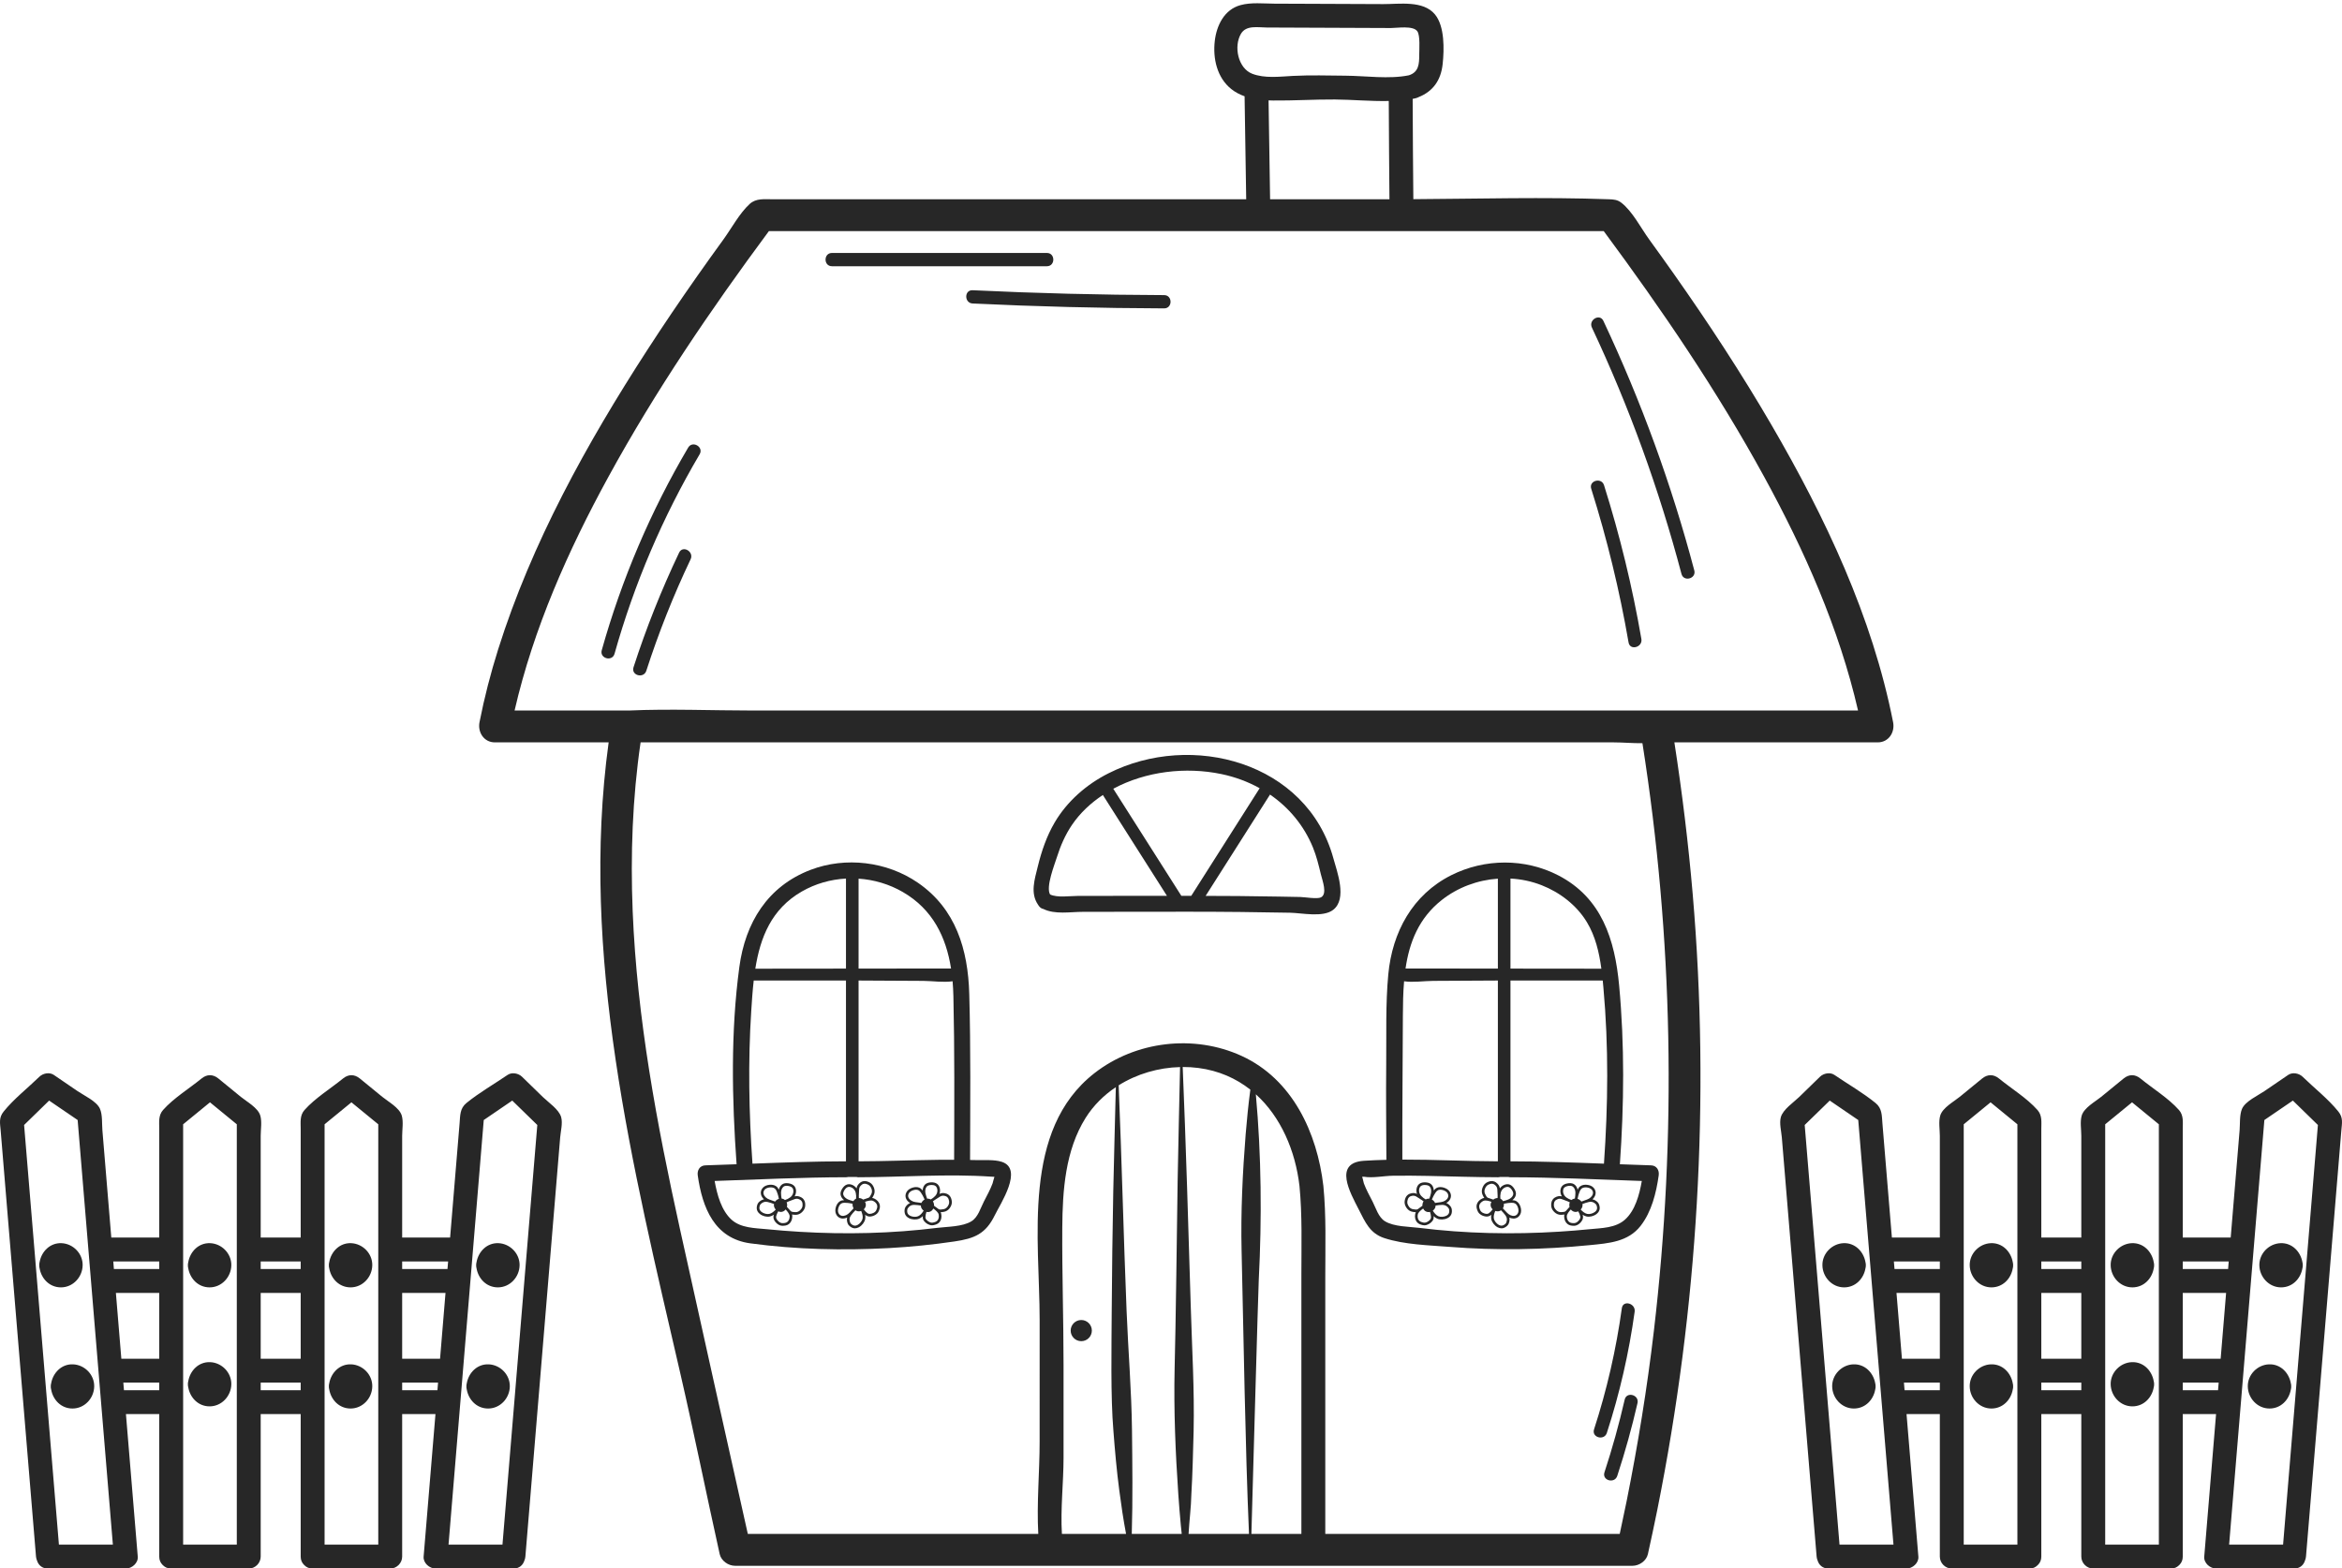 <?xml version="1.0" encoding="UTF-8" standalone="no"?><svg xmlns="http://www.w3.org/2000/svg" xmlns:xlink="http://www.w3.org/1999/xlink" fill="#272727" height="334.9" preserveAspectRatio="xMidYMid meet" version="1" viewBox="0.0 -0.7 500.0 334.9" width="500" zoomAndPan="magnify"><defs><clipPath id="a"><path d="M 380 228 L 500 228 L 500 334.219 L 380 334.219 Z M 380 228"/></clipPath><clipPath id="b"><path d="M 0 228 L 120 228 L 120 334.219 L 0 334.219 Z M 0 228"/></clipPath></defs><g><g clip-path="url(#a)" id="change1_1"><path d="M 391.965 319.957 C 392.219 323.012 392.473 326.062 392.723 329.117 C 396.562 329.117 400.402 329.117 404.242 329.117 C 402.016 302.273 399.789 275.43 397.562 248.586 C 397.281 245.207 397.004 241.832 396.723 238.449 C 394.691 237.066 392.664 235.684 390.637 234.297 C 388.855 236.035 387.07 237.77 385.289 239.508 C 387.516 266.324 389.738 293.141 391.965 319.957 Z M 414.141 296.137 C 414.141 295.594 414.141 295.055 414.141 294.516 C 411.586 294.516 409.031 294.516 406.477 294.516 C 406.52 295.055 406.566 295.594 406.609 296.137 C 409.121 296.137 411.633 296.137 414.141 296.137 Z M 444.344 296.137 C 444.344 295.594 444.344 295.055 444.344 294.516 C 441.496 294.516 438.648 294.516 435.805 294.516 C 435.805 295.055 435.805 295.594 435.805 296.137 C 438.648 296.137 441.496 296.137 444.344 296.137 Z M 473.535 296.137 C 473.582 295.594 473.625 295.055 473.672 294.516 C 471.113 294.516 468.559 294.516 466.004 294.516 C 466.004 295.055 466.004 295.594 466.004 296.137 C 468.516 296.137 471.023 296.137 473.535 296.137 Z M 493.969 250.227 C 494.262 246.652 494.559 243.082 494.855 239.508 C 493.074 237.77 491.293 236.035 489.512 234.297 C 487.48 235.684 485.453 237.066 483.426 238.449 C 481.164 265.672 478.906 292.891 476.648 320.113 C 476.398 323.113 476.152 326.117 475.902 329.117 C 479.742 329.117 483.582 329.117 487.422 329.117 C 489.602 302.82 491.785 276.523 493.969 250.227 Z M 466.004 268.645 C 466.004 269.188 466.004 269.727 466.004 270.266 C 469.23 270.266 472.457 270.266 475.684 270.266 C 475.727 269.727 475.773 269.188 475.816 268.645 C 472.547 268.645 469.273 268.645 466.004 268.645 Z M 474.094 289.414 C 474.48 284.73 474.871 280.051 475.258 275.367 C 472.176 275.367 469.09 275.367 466.004 275.367 C 466.004 280.051 466.004 284.73 466.004 289.414 C 468.699 289.414 471.398 289.414 474.094 289.414 Z M 449.445 239.359 C 449.445 266.211 449.445 293.062 449.445 319.914 C 449.445 322.98 449.445 326.051 449.445 329.117 C 453.266 329.117 457.086 329.117 460.902 329.117 C 460.902 302.719 460.902 276.32 460.902 249.922 C 460.902 246.402 460.902 242.879 460.902 239.359 C 458.992 237.797 457.086 236.23 455.176 234.668 C 453.266 236.23 451.355 237.797 449.445 239.359 Z M 435.805 268.645 C 435.805 269.188 435.805 269.727 435.805 270.266 C 438.648 270.266 441.496 270.266 444.344 270.266 C 444.344 269.727 444.344 269.188 444.344 268.645 C 441.496 268.645 438.648 268.645 435.805 268.645 Z M 444.344 275.367 C 441.496 275.367 438.648 275.367 435.805 275.367 C 435.805 280.051 435.805 284.73 435.805 289.414 C 438.648 289.414 441.496 289.414 444.344 289.414 C 444.344 284.73 444.344 280.051 444.344 275.367 Z M 419.242 239.359 C 419.242 266.211 419.242 293.062 419.242 319.914 C 419.242 322.98 419.242 326.051 419.242 329.117 C 423.062 329.117 426.883 329.117 430.699 329.117 C 430.699 302.719 430.699 276.32 430.699 249.922 C 430.699 246.402 430.699 242.879 430.699 239.359 C 428.789 237.797 426.883 236.23 424.973 234.668 C 423.062 236.23 421.152 237.797 419.242 239.359 Z M 404.328 268.645 C 404.375 269.188 404.418 269.727 404.465 270.266 C 407.688 270.266 410.914 270.266 414.141 270.266 C 414.141 269.727 414.141 269.188 414.141 268.645 C 410.871 268.645 407.602 268.645 404.328 268.645 Z M 414.141 275.367 C 411.055 275.367 407.973 275.367 404.887 275.367 C 405.273 280.051 405.664 284.73 406.051 289.414 C 408.746 289.414 411.445 289.414 414.141 289.414 C 414.141 284.73 414.141 280.051 414.141 275.367 Z M 384.102 233.539 C 385.582 232.098 387.062 230.656 388.543 229.215 C 389.305 228.469 390.699 228.18 391.633 228.816 C 394.531 230.793 397.691 232.598 400.41 234.809 C 401.84 235.969 401.742 237.488 401.883 239.16 C 402.422 245.645 402.961 252.133 403.496 258.617 C 403.633 260.262 403.77 261.902 403.906 263.543 C 407.316 263.543 410.73 263.543 414.141 263.543 C 414.141 256.305 414.141 249.062 414.141 241.82 C 414.141 240.512 413.844 238.777 414.23 237.488 C 414.738 235.809 417.125 234.531 418.387 233.496 C 419.98 232.191 421.574 230.891 423.168 229.586 C 424.316 228.645 425.617 228.637 426.777 229.586 C 429.414 231.742 432.73 233.762 434.984 236.305 C 436.02 237.469 435.805 238.891 435.805 240.336 C 435.805 246.762 435.805 253.184 435.805 259.609 C 435.805 260.922 435.805 262.23 435.805 263.543 C 438.648 263.543 441.496 263.543 444.344 263.543 C 444.344 256.305 444.344 249.062 444.344 241.82 C 444.344 240.512 444.047 238.777 444.434 237.488 C 444.938 235.809 447.324 234.531 448.59 233.496 C 450.184 232.191 451.777 230.891 453.371 229.586 C 454.52 228.645 455.816 228.637 456.977 229.586 C 459.613 231.742 462.93 233.762 465.188 236.305 C 466.219 237.469 466.004 238.891 466.004 240.336 C 466.004 246.762 466.004 253.184 466.004 259.609 C 466.004 260.922 466.004 262.23 466.004 263.543 C 469.418 263.543 472.828 263.543 476.238 263.543 C 476.875 255.902 477.508 248.262 478.141 240.617 C 478.254 239.266 478.098 237.324 478.66 236.047 C 479.371 234.43 482.051 233.227 483.426 232.285 C 485.121 231.129 486.816 229.973 488.512 228.816 C 489.449 228.18 490.832 228.465 491.605 229.215 C 494.09 231.641 497.055 233.941 499.227 236.645 C 500.289 237.965 499.988 239.137 499.859 240.676 C 499.328 247.074 498.801 253.477 498.27 259.879 C 496.68 279.027 495.09 298.176 493.504 317.324 C 493.105 322.105 492.707 326.887 492.312 331.668 C 492.285 331.984 492.203 332.262 492.094 332.52 C 491.805 333.453 491.031 334.219 489.762 334.219 C 484.219 334.219 478.68 334.219 473.141 334.219 C 471.844 334.219 470.473 333.047 470.59 331.668 C 471.43 321.523 472.27 311.383 473.113 301.238 C 470.742 301.238 468.375 301.238 466.004 301.238 C 466.004 306.582 466.004 311.926 466.004 317.27 C 466.004 322.07 466.004 326.867 466.004 331.668 C 466.004 332.418 465.73 332.984 465.324 333.395 C 465.297 333.426 465.27 333.449 465.242 333.48 C 465.223 333.496 465.211 333.512 465.191 333.527 C 464.781 333.941 464.211 334.219 463.453 334.219 C 457.934 334.219 452.414 334.219 446.895 334.219 C 445.516 334.219 444.344 333.051 444.344 331.668 C 444.344 321.523 444.344 311.383 444.344 301.238 C 441.496 301.238 438.648 301.238 435.805 301.238 C 435.805 306.582 435.805 311.926 435.805 317.27 C 435.805 322.07 435.805 326.867 435.805 331.668 C 435.805 332.418 435.531 332.984 435.121 333.395 C 435.098 333.426 435.066 333.449 435.039 333.48 C 435.023 333.496 435.008 333.512 434.988 333.527 C 434.582 333.941 434.008 334.219 433.254 334.219 C 427.73 334.219 422.211 334.219 416.691 334.219 C 415.312 334.219 414.141 333.051 414.141 331.668 C 414.141 321.523 414.141 311.383 414.141 301.238 C 411.773 301.238 409.402 301.238 407.031 301.238 C 407.473 306.523 407.91 311.809 408.348 317.09 C 408.754 321.949 409.156 326.809 409.559 331.668 C 409.672 333.043 408.297 334.219 407.008 334.219 C 401.465 334.219 395.926 334.219 390.387 334.219 C 389.117 334.219 388.344 333.457 388.055 332.523 C 387.945 332.27 387.859 331.988 387.836 331.668 C 386.777 318.945 385.723 306.223 384.668 293.5 C 383.246 276.387 381.828 259.27 380.406 242.152 C 380.301 240.867 379.836 239.125 380.195 237.836 C 380.66 236.18 382.945 234.668 384.102 233.539"/></g><g id="change1_2"><path d="M 393.594 264.742 C 396.055 264.648 397.871 266.547 398.266 268.812 C 398.32 269.023 398.352 269.234 398.344 269.457 C 398.352 269.676 398.32 269.887 398.266 270.094 C 397.887 272.336 396.129 274.18 393.707 274.18 C 391.125 274.18 389.109 271.98 389.07 269.457 C 389.031 266.945 391.117 264.84 393.594 264.742"/></g><g id="change1_3"><path d="M 425.039 264.742 C 427.504 264.648 429.32 266.547 429.715 268.812 C 429.766 269.023 429.801 269.234 429.789 269.457 C 429.801 269.676 429.77 269.887 429.715 270.094 C 429.336 272.336 427.578 274.18 425.152 274.18 C 422.574 274.18 420.559 271.98 420.52 269.457 C 420.48 266.945 422.566 264.84 425.039 264.742"/></g><g id="change1_4"><path d="M 459.809 268.812 C 459.863 269.023 459.898 269.234 459.887 269.457 C 459.898 269.676 459.863 269.887 459.812 270.094 C 459.43 272.336 457.676 274.18 455.25 274.18 C 452.672 274.18 450.652 271.98 450.613 269.457 C 450.574 266.945 452.66 264.84 455.137 264.742 C 457.602 264.648 459.418 266.547 459.809 268.812"/></g><g id="change1_5"><path d="M 486.988 274.18 C 484.41 274.18 482.395 271.98 482.355 269.457 C 482.316 266.945 484.398 264.84 486.879 264.742 C 489.34 264.648 491.156 266.547 491.551 268.812 C 491.602 269.023 491.637 269.234 491.629 269.457 C 491.637 269.676 491.605 269.887 491.551 270.094 C 491.172 272.336 489.414 274.18 486.988 274.18"/></g><g id="change1_6"><path d="M 489.086 295.961 C 488.699 298.203 486.945 300.047 484.523 300.047 C 481.941 300.047 479.926 297.852 479.887 295.328 C 479.848 292.812 481.934 290.711 484.41 290.613 C 486.871 290.516 488.688 292.418 489.082 294.684 C 489.137 294.891 489.172 295.105 489.156 295.328 C 489.172 295.547 489.137 295.758 489.086 295.961"/></g><g id="change1_7"><path d="M 459.887 294.863 C 459.898 294.641 459.863 294.426 459.809 294.219 C 459.418 291.953 457.602 290.051 455.137 290.148 C 452.66 290.246 450.574 292.352 450.613 294.863 C 450.652 297.387 452.672 299.586 455.25 299.586 C 457.676 299.586 459.43 297.738 459.812 295.5 C 459.863 295.293 459.898 295.082 459.887 294.863"/></g><g id="change1_8"><path d="M 424.691 295.355 C 424.691 295.355 424.691 295.355 424.691 295.352 M 425.039 290.613 C 427.504 290.516 429.32 292.418 429.715 294.684 C 429.766 294.891 429.801 295.105 429.789 295.328 C 429.801 295.547 429.77 295.758 429.715 295.961 C 429.336 298.203 427.578 300.047 425.152 300.047 C 422.574 300.047 420.559 297.852 420.52 295.328 C 420.48 292.812 422.566 290.711 425.039 290.613"/></g><g id="change1_9"><path d="M 395.328 295.355 C 395.328 295.355 395.328 295.355 395.328 295.352 M 395.676 290.613 C 398.141 290.516 399.957 292.418 400.352 294.684 C 400.402 294.891 400.438 295.105 400.426 295.328 C 400.438 295.547 400.406 295.758 400.352 295.961 C 399.969 298.203 398.215 300.047 395.789 300.047 C 393.211 300.047 391.195 297.852 391.156 295.328 C 391.117 292.812 393.199 290.711 395.676 290.613"/></g><g clip-path="url(#b)" id="change1_37"><path d="M 108.035 319.957 C 107.781 323.012 107.527 326.062 107.273 329.117 C 103.438 329.117 99.594 329.117 95.758 329.117 C 97.984 302.273 100.211 275.43 102.438 248.586 C 102.719 245.207 102.996 241.832 103.277 238.449 C 105.309 237.066 107.336 235.684 109.363 234.297 C 111.145 236.035 112.93 237.77 114.711 239.508 C 112.484 266.324 110.262 293.141 108.035 319.957 Z M 85.859 296.137 C 85.859 295.594 85.859 295.055 85.859 294.516 C 88.414 294.516 90.969 294.516 93.523 294.516 C 93.48 295.055 93.434 295.594 93.391 296.137 C 90.879 296.137 88.367 296.137 85.859 296.137 Z M 55.656 296.137 C 55.656 295.594 55.656 295.055 55.656 294.516 C 58.504 294.516 61.352 294.516 64.195 294.516 C 64.195 295.055 64.195 295.594 64.195 296.137 C 61.352 296.137 58.504 296.137 55.656 296.137 Z M 26.465 296.137 C 26.418 295.594 26.375 295.055 26.328 294.516 C 28.887 294.516 31.441 294.516 33.996 294.516 C 33.996 295.055 33.996 295.594 33.996 296.137 C 31.484 296.137 28.973 296.137 26.465 296.137 Z M 6.035 250.227 C 5.738 246.652 5.441 243.082 5.145 239.508 C 6.926 237.77 8.707 236.035 10.488 234.297 C 12.52 235.684 14.547 237.066 16.578 238.449 C 18.836 265.672 21.094 292.891 23.352 320.113 C 23.602 323.113 23.848 326.117 24.098 329.117 C 20.258 329.117 16.418 329.117 12.578 329.117 C 10.398 302.82 8.215 276.523 6.035 250.227 Z M 33.996 268.645 C 33.996 269.188 33.996 269.727 33.996 270.266 C 30.77 270.266 27.543 270.266 24.316 270.266 C 24.273 269.727 24.227 269.188 24.184 268.645 C 27.453 268.645 30.723 268.645 33.996 268.645 Z M 25.906 289.414 C 25.52 284.73 25.129 280.051 24.742 275.367 C 27.824 275.367 30.91 275.367 33.996 275.367 C 33.996 280.051 33.996 284.73 33.996 289.414 C 31.297 289.414 28.602 289.414 25.906 289.414 Z M 50.555 239.359 C 50.555 266.211 50.555 293.062 50.555 319.914 C 50.555 322.98 50.555 326.051 50.555 329.117 C 46.734 329.117 42.918 329.117 39.098 329.117 C 39.098 302.719 39.098 276.32 39.098 249.922 C 39.098 246.402 39.098 242.879 39.098 239.359 C 41.008 237.797 42.918 236.23 44.828 234.668 C 46.734 236.23 48.645 237.797 50.555 239.359 Z M 64.195 268.645 C 64.195 269.188 64.195 269.727 64.195 270.266 C 61.352 270.266 58.504 270.266 55.656 270.266 C 55.656 269.727 55.656 269.188 55.656 268.645 C 58.504 268.645 61.352 268.645 64.195 268.645 Z M 55.656 275.367 C 58.504 275.367 61.352 275.367 64.195 275.367 C 64.195 280.051 64.195 284.73 64.195 289.414 C 61.352 289.414 58.504 289.414 55.656 289.414 C 55.656 284.73 55.656 280.051 55.656 275.367 Z M 80.758 239.359 C 80.758 266.211 80.758 293.062 80.758 319.914 C 80.758 322.98 80.758 326.051 80.758 329.117 C 76.938 329.117 73.117 329.117 69.297 329.117 C 69.297 302.719 69.297 276.32 69.297 249.922 C 69.297 246.402 69.297 242.879 69.297 239.359 C 71.207 237.797 73.117 236.23 75.027 234.668 C 76.938 236.23 78.848 237.797 80.758 239.359 Z M 95.672 268.645 C 95.625 269.188 95.582 269.727 95.535 270.266 C 92.309 270.266 89.086 270.266 85.859 270.266 C 85.859 269.727 85.859 269.188 85.859 268.645 C 89.129 268.645 92.402 268.645 95.672 268.645 Z M 85.859 275.367 C 88.945 275.367 92.027 275.367 95.113 275.367 C 94.723 280.051 94.336 284.73 93.949 289.414 C 91.25 289.414 88.555 289.414 85.859 289.414 C 85.859 284.73 85.859 280.051 85.859 275.367 Z M 115.898 233.539 C 114.418 232.098 112.938 230.656 111.457 229.215 C 110.695 228.469 109.301 228.18 108.367 228.816 C 105.469 230.793 102.309 232.598 99.59 234.809 C 98.16 235.969 98.254 237.488 98.117 239.16 C 97.578 245.645 97.039 252.133 96.504 258.617 C 96.367 260.262 96.23 261.902 96.094 263.543 C 92.684 263.543 89.27 263.543 85.859 263.543 C 85.859 256.305 85.859 249.062 85.859 241.82 C 85.859 240.512 86.156 238.777 85.77 237.488 C 85.262 235.809 82.875 234.531 81.613 233.496 C 80.02 232.191 78.426 230.891 76.832 229.586 C 75.68 228.645 74.383 228.637 73.223 229.586 C 70.586 231.742 67.27 233.762 65.016 236.305 C 63.98 237.469 64.195 238.891 64.195 240.336 C 64.195 246.762 64.195 253.184 64.195 259.609 C 64.195 260.922 64.195 262.23 64.195 263.543 C 61.352 263.543 58.504 263.543 55.656 263.543 C 55.656 256.305 55.656 249.062 55.656 241.82 C 55.656 240.512 55.953 238.777 55.566 237.488 C 55.062 235.809 52.672 234.531 51.41 233.496 C 49.816 232.191 48.223 230.891 46.629 229.586 C 45.48 228.645 44.18 228.637 43.023 229.586 C 40.387 231.742 37.07 233.762 34.812 236.305 C 33.781 237.469 33.996 238.891 33.996 240.336 C 33.996 246.762 33.996 253.184 33.996 259.609 C 33.996 260.922 33.996 262.23 33.996 263.543 C 30.582 263.543 27.172 263.543 23.762 263.543 C 23.125 255.902 22.492 248.262 21.859 240.617 C 21.746 239.266 21.902 237.324 21.34 236.047 C 20.629 234.43 17.949 233.227 16.574 232.285 C 14.879 231.129 13.184 229.973 11.488 228.816 C 10.551 228.18 9.168 228.465 8.395 229.215 C 5.91 231.641 2.945 233.941 0.773 236.645 C -0.289 237.965 0.012 239.137 0.141 240.676 C 0.672 247.074 1.199 253.477 1.73 259.879 C 3.32 279.027 4.91 298.176 6.5 317.324 C 6.895 322.105 7.293 326.887 7.688 331.668 C 7.715 331.984 7.797 332.262 7.906 332.52 C 8.195 333.453 8.969 334.219 10.238 334.219 C 15.781 334.219 21.32 334.219 26.859 334.219 C 28.156 334.219 29.527 333.047 29.41 331.668 C 28.57 321.523 27.73 311.383 26.887 301.238 C 29.258 301.238 31.625 301.238 33.996 301.238 C 33.996 306.582 33.996 311.926 33.996 317.27 C 33.996 322.07 33.996 326.867 33.996 331.668 C 33.996 332.418 34.27 332.984 34.676 333.395 C 34.703 333.426 34.73 333.449 34.758 333.48 C 34.777 333.496 34.793 333.512 34.809 333.527 C 35.219 333.941 35.789 334.219 36.547 334.219 C 42.066 334.219 47.586 334.219 53.105 334.219 C 54.484 334.219 55.656 333.051 55.656 331.668 C 55.656 321.523 55.656 311.383 55.656 301.238 C 58.504 301.238 61.352 301.238 64.195 301.238 C 64.195 306.582 64.195 311.926 64.195 317.27 C 64.195 322.07 64.195 326.867 64.195 331.668 C 64.195 332.418 64.469 332.984 64.879 333.395 C 64.906 333.426 64.934 333.449 64.961 333.48 C 64.977 333.496 64.992 333.512 65.012 333.527 C 65.418 333.941 65.992 334.219 66.746 334.219 C 72.27 334.219 77.789 334.219 83.309 334.219 C 84.688 334.219 85.859 333.051 85.859 331.668 C 85.859 321.523 85.859 311.383 85.859 301.238 C 88.227 301.238 90.598 301.238 92.969 301.238 C 92.527 306.523 92.09 311.809 91.652 317.09 C 91.25 321.949 90.844 326.809 90.441 331.668 C 90.328 333.043 91.703 334.219 92.992 334.219 C 98.535 334.219 104.074 334.219 109.613 334.219 C 110.883 334.219 111.656 333.457 111.945 332.523 C 112.055 332.27 112.141 331.988 112.164 331.668 C 113.223 318.945 114.277 306.223 115.332 293.5 C 116.754 276.387 118.172 259.27 119.594 242.152 C 119.699 240.867 120.164 239.125 119.805 237.836 C 119.34 236.18 117.055 234.668 115.898 233.539"/></g><g id="change1_10"><path d="M 106.406 264.742 C 103.945 264.648 102.129 266.547 101.734 268.812 C 101.68 269.023 101.648 269.234 101.656 269.457 C 101.648 269.676 101.68 269.887 101.734 270.094 C 102.113 272.336 103.871 274.18 106.293 274.18 C 108.875 274.18 110.891 271.98 110.93 269.457 C 110.969 266.945 108.883 264.84 106.406 264.742"/></g><g id="change1_11"><path d="M 74.961 264.742 C 72.496 264.648 70.68 266.547 70.285 268.812 C 70.23 269.023 70.199 269.234 70.211 269.457 C 70.199 269.676 70.23 269.887 70.285 270.094 C 70.668 272.336 72.422 274.18 74.844 274.18 C 77.426 274.18 79.441 271.98 79.48 269.457 C 79.52 266.945 77.434 264.84 74.961 264.742"/></g><g id="change1_12"><path d="M 40.191 268.812 C 40.137 269.023 40.102 269.234 40.113 269.457 C 40.102 269.676 40.137 269.887 40.188 270.094 C 40.57 272.336 42.324 274.18 44.75 274.18 C 47.328 274.18 49.348 271.98 49.387 269.457 C 49.422 266.945 47.34 264.84 44.863 264.742 C 42.398 264.648 40.582 266.547 40.191 268.812"/></g><g id="change1_13"><path d="M 13.012 274.18 C 15.59 274.18 17.605 271.98 17.645 269.457 C 17.684 266.945 15.598 264.84 13.125 264.742 C 10.66 264.648 8.844 266.547 8.449 268.812 C 8.395 269.023 8.363 269.234 8.375 269.457 C 8.363 269.676 8.395 269.887 8.449 270.094 C 8.832 272.336 10.586 274.18 13.012 274.18"/></g><g id="change1_14"><path d="M 10.918 295.961 C 11.297 298.203 13.055 300.047 15.477 300.047 C 18.059 300.047 20.074 297.852 20.113 295.328 C 20.152 292.812 18.066 290.711 15.59 290.613 C 13.129 290.516 11.312 292.418 10.918 294.684 C 10.863 294.891 10.832 295.105 10.84 295.328 C 10.832 295.547 10.863 295.758 10.918 295.961"/></g><g id="change1_15"><path d="M 40.113 294.863 C 40.102 294.641 40.137 294.426 40.191 294.219 C 40.582 291.953 42.398 290.051 44.863 290.148 C 47.34 290.246 49.422 292.352 49.387 294.863 C 49.348 297.387 47.328 299.586 44.75 299.586 C 42.324 299.586 40.57 297.738 40.188 295.5 C 40.137 295.293 40.102 295.082 40.113 294.863"/></g><g id="change1_16"><path d="M 75.309 295.355 C 75.309 295.355 75.309 295.355 75.309 295.352 M 74.961 290.613 C 72.496 290.516 70.68 292.418 70.285 294.684 C 70.23 294.891 70.199 295.105 70.211 295.328 C 70.199 295.547 70.23 295.758 70.285 295.961 C 70.668 298.203 72.422 300.047 74.844 300.047 C 77.426 300.047 79.441 297.852 79.48 295.328 C 79.52 292.812 77.434 290.711 74.961 290.613"/></g><g id="change1_17"><path d="M 104.672 295.355 C 104.672 295.355 104.672 295.355 104.672 295.352 M 104.324 290.613 C 101.859 290.516 100.043 292.418 99.648 294.684 C 99.598 294.891 99.562 295.105 99.574 295.328 C 99.562 295.547 99.594 295.758 99.648 295.961 C 100.031 298.203 101.785 300.047 104.211 300.047 C 106.789 300.047 108.805 297.852 108.844 295.328 C 108.883 292.812 106.801 290.711 104.324 290.613"/></g><g id="change1_18"><path d="M 347.688 136.484 C 347.996 138.277 350.73 137.516 350.422 135.73 C 348.5 124.613 345.84 113.66 342.449 102.902 C 341.902 101.168 339.164 101.91 339.715 103.656 C 343.105 114.414 345.766 125.367 347.688 136.484"/></g><g id="change1_19"><path d="M 353.09 283.477 C 351.652 295.688 349.68 307.828 347.262 319.883 C 346.789 322.199 346.301 324.516 345.801 326.824 C 324.988 326.824 304.176 326.824 283.363 326.824 C 283.223 326.824 283.078 326.824 282.938 326.824 C 282.938 314.852 282.938 302.879 282.938 290.906 C 282.938 284.562 282.938 278.219 282.938 271.871 C 282.938 265.43 283.156 258.945 282.531 252.527 C 281.211 241.188 275.953 229.746 265.07 224.758 C 254.914 220.105 242.465 221.57 233.656 228.441 C 218.066 240.602 221.957 263.875 221.957 281.152 C 221.957 289.82 221.957 298.484 221.953 307.152 C 221.953 313.629 221.301 320.312 221.668 326.824 C 207.906 326.824 194.141 326.824 180.375 326.824 C 173.469 326.824 166.559 326.824 159.652 326.824 C 154.816 305.094 149.93 283.371 145.145 261.629 C 140.23 239.309 135.996 216.727 135.07 193.844 C 134.586 181.812 135.023 169.73 136.762 157.812 C 141.828 157.812 146.895 157.812 151.961 157.812 C 153.195 157.812 154.43 157.812 155.664 157.812 C 173.125 157.812 190.582 157.812 208.039 157.812 C 229.262 157.812 250.484 157.812 271.711 157.812 C 289.973 157.812 308.234 157.812 326.5 157.812 C 332.496 157.812 338.496 157.812 344.496 157.812 C 346.453 157.812 348.594 158.012 350.648 157.988 C 357.184 199.453 357.996 241.785 353.09 283.477 Z M 251.559 318.34 C 251.707 320.57 251.898 322.801 252.102 325.031 C 252.16 325.617 252.219 326.219 252.289 326.824 C 248.734 326.824 245.18 326.824 241.625 326.824 C 241.848 319.484 241.75 311.957 241.672 304.68 C 241.57 296.188 240.859 287.719 240.52 279.234 C 239.887 263.656 239.477 246.715 238.828 231.035 C 242.719 228.598 247.32 227.258 251.934 227.141 C 251.727 235.223 251.594 243.301 251.418 251.383 C 251.281 260.727 251.016 282.5 250.773 291.562 C 250.574 300.348 250.953 309.562 251.559 318.34 Z M 265.07 266.32 C 265.512 284.988 265.84 308.008 266.652 326.824 C 262.352 326.824 258.051 326.824 253.75 326.824 C 253.91 323.984 254.297 321.105 254.348 318.316 C 254.59 314.449 254.723 308.84 254.828 304.922 C 255.027 295.988 254.473 287.066 254.215 278.141 C 253.777 263.312 253.141 242.391 252.5 227.125 C 253.629 227.121 254.754 227.188 255.867 227.336 C 260.199 227.902 263.891 229.559 266.938 231.961 C 266.516 235.133 266.203 238.305 265.941 241.48 C 265.289 249.613 264.879 258.168 265.07 266.32 Z M 277.836 271.312 C 277.836 277.844 277.836 284.375 277.836 290.906 C 277.836 302.879 277.836 314.852 277.836 326.824 C 274.277 326.824 270.723 326.824 267.164 326.824 C 267.434 317.406 268.609 275 268.738 272.559 C 269.41 259.43 269.305 246.082 268.113 232.953 C 273.438 237.762 276.555 244.988 277.43 252.527 C 278.035 258.762 277.836 265.055 277.836 271.312 Z M 227.059 310.543 C 227.059 303.949 227.059 297.355 227.059 290.762 C 227.059 281 226.73 271.23 226.789 261.473 C 226.844 253.504 227.426 244.918 231.773 237.988 C 233.438 235.336 235.664 233.141 238.223 231.43 C 238.012 238.871 237.859 246.316 237.672 253.762 C 237.535 260.117 237.371 272.938 237.344 279.293 C 237.312 286.793 237.082 297.477 237.707 304.852 C 238.035 309.109 238.406 313.359 238.969 317.594 C 239.367 320.68 239.828 323.758 240.406 326.824 C 235.844 326.824 231.273 326.824 226.711 326.824 C 226.383 321.449 227.059 315.879 227.059 310.543 Z M 164.152 48.648 C 184.102 48.648 204.055 48.648 224.008 48.648 C 256.57 48.648 289.133 48.648 321.699 48.648 C 328.594 48.648 335.492 48.648 342.387 48.648 C 354.816 65.434 366.605 82.762 376.637 101.102 C 385.254 116.855 392.641 133.469 396.68 151.012 C 382.285 151.012 367.895 151.012 353.504 151.012 C 346.238 151.012 338.969 151.012 331.703 151.012 C 314.242 151.012 296.785 151.012 279.328 151.012 C 258.105 151.012 236.883 151.012 215.656 151.012 C 197.395 151.012 179.133 151.012 160.867 151.012 C 152.023 151.012 143.078 150.617 134.238 151.012 C 134.113 151.016 133.988 151.012 133.863 151.012 C 125.863 151.012 117.859 151.012 109.859 151.012 C 113.895 133.469 121.281 116.855 129.898 101.102 C 139.93 82.762 151.719 65.434 164.152 48.648 Z M 270.828 20.734 C 271.148 20.746 271.469 20.758 271.785 20.762 C 276.18 20.809 280.582 20.512 284.984 20.543 C 288.684 20.57 292.645 20.945 296.492 20.863 C 296.52 27.859 296.574 34.852 296.637 41.848 C 288.145 41.848 279.648 41.848 271.156 41.848 C 271.047 34.809 270.938 27.773 270.828 20.734 Z M 264.938 6.508 C 266.051 4.625 268.547 5.168 270.449 5.176 C 272.656 5.184 274.867 5.195 277.074 5.203 C 281.496 5.223 285.914 5.238 290.336 5.258 C 292.543 5.266 294.754 5.273 296.961 5.285 C 298.262 5.289 301.707 4.707 302.594 5.984 C 303.227 6.887 302.996 9.898 302.996 10.977 C 302.996 12.938 302.914 14.699 300.777 15.379 C 296.547 16.242 291.535 15.492 287.227 15.461 C 283.492 15.426 279.75 15.316 276.02 15.508 C 273.227 15.652 270.008 16.086 267.328 15.043 C 264.316 13.871 263.34 9.215 264.938 6.508 Z M 357.469 157.812 C 371.941 157.812 386.414 157.812 400.887 157.812 C 403.227 157.812 404.586 155.648 404.164 153.508 C 399.738 130.992 389.699 109.801 378.227 90.082 C 371.781 79.004 364.742 68.277 357.367 57.801 C 355.621 55.324 353.859 52.863 352.082 50.414 C 350.312 47.98 348.512 44.41 346.137 42.578 C 345.297 41.93 344.477 41.883 343.523 41.848 C 329.637 41.344 315.648 41.75 301.738 41.828 C 301.672 34.691 301.617 27.555 301.594 20.414 C 301.766 20.395 301.945 20.355 302.133 20.297 C 302.418 20.238 302.664 20.148 302.879 20.027 C 305.973 18.793 307.641 16.391 308 12.953 C 308.328 9.852 308.445 4.93 306.363 2.391 C 303.855 -0.668 298.758 0.191 295.305 0.176 C 289.965 0.152 284.625 0.133 279.285 0.109 C 276.891 0.102 274.496 0.09 272.105 0.082 C 269.758 0.07 267.125 -0.238 264.832 0.395 C 261.375 1.344 259.734 4.723 259.348 8.035 C 258.91 11.766 259.816 15.875 262.867 18.312 C 263.73 19 264.695 19.5 265.711 19.859 C 265.828 27.191 265.941 34.52 266.055 41.848 C 250.086 41.848 234.113 41.848 218.141 41.848 C 200.398 41.848 182.652 41.848 164.91 41.848 C 163.219 41.848 161.418 41.598 160.059 42.844 C 157.879 44.836 156.191 48.023 154.457 50.414 C 152.57 53.008 150.707 55.613 148.863 58.238 C 145.199 63.453 141.621 68.727 138.16 74.078 C 125.258 94.012 113.523 115.191 106.359 137.93 C 104.746 143.047 103.406 148.242 102.371 153.508 C 101.953 155.648 103.312 157.812 105.652 157.812 C 113.75 157.812 121.848 157.812 129.941 157.812 C 123.734 203.188 135.047 248.387 145.207 292.395 C 148.18 305.277 150.781 318.23 153.648 331.129 C 153.973 332.578 155.492 333.629 156.93 333.629 C 178.652 333.629 200.379 333.629 222.102 333.629 C 256.43 333.629 290.762 333.629 325.09 333.629 C 332.906 333.629 340.723 333.629 348.535 333.629 C 349.969 333.629 351.496 332.578 351.816 331.129 C 352.516 327.988 353.18 324.844 353.82 321.691 C 362.48 278.488 365.129 234.145 361.383 190.234 C 360.453 179.387 359.133 168.574 357.469 157.812"/></g><g id="change1_20"><path d="M 282.012 190.906 C 281.219 191.312 278.512 190.84 277.602 190.824 C 276.133 190.797 274.664 190.77 273.191 190.742 C 270.254 190.695 267.312 190.652 264.375 190.621 C 262.047 190.598 259.723 190.594 257.395 190.59 C 259.68 186.996 261.961 183.402 264.246 179.809 C 266.543 176.191 268.84 172.574 271.141 168.957 C 275.152 171.715 278.375 175.535 280.312 180.27 C 281.066 182.121 281.527 184.043 281.996 185.98 C 282.328 187.344 283.438 190.172 282.012 190.906 Z M 235.059 190.59 C 233.398 190.594 231.738 190.598 230.078 190.598 C 228.453 190.598 225.73 191.02 224.188 190.289 C 223.219 188.723 225.164 183.844 225.625 182.371 C 226.395 179.918 227.418 177.555 228.867 175.422 C 230.602 172.867 232.887 170.746 235.453 169.047 C 237.734 172.637 240.012 176.223 242.289 179.809 C 244.57 183.398 246.852 186.988 249.133 190.574 C 247.578 190.578 246.027 190.578 244.473 190.578 C 241.336 190.582 238.195 190.586 235.059 190.59 Z M 260.797 164.586 C 263.688 165.191 266.426 166.211 268.93 167.598 C 264.062 175.258 259.195 182.914 254.328 190.574 C 253.621 190.574 252.914 190.574 252.207 190.574 C 247.367 182.953 242.523 175.332 237.68 167.715 C 237.691 167.707 237.703 167.699 237.719 167.691 C 244.645 163.984 253.137 162.984 260.797 164.586 Z M 236.637 164.426 C 231.961 166.785 227.832 170.379 225.164 174.914 C 223.469 177.797 222.367 181.023 221.574 184.262 C 220.883 187.098 219.906 189.984 221.625 192.492 C 221.66 192.555 221.703 192.613 221.75 192.672 C 221.785 192.719 221.812 192.762 221.848 192.809 C 222.113 193.148 222.422 193.32 222.73 193.375 C 225.23 194.609 228.469 194 231.184 193.996 C 235.059 193.992 238.934 193.988 242.812 193.98 C 250.184 193.973 257.555 193.949 264.926 194.027 C 268.414 194.066 271.906 194.121 275.398 194.184 C 277.945 194.23 282.465 195.262 284.637 193.559 C 287.645 191.199 285.477 185.504 284.656 182.531 C 279.004 162.016 254.414 155.438 236.637 164.426"/></g><g id="change1_21"><path d="M 230.844 281.148 C 229.594 281.148 228.582 282.16 228.582 283.41 C 228.582 284.656 229.594 285.668 230.844 285.668 C 232.09 285.668 233.102 284.656 233.102 283.41 C 233.102 282.16 232.09 281.148 230.844 281.148"/></g><g id="change1_22"><path d="M 210.059 255.844 C 209.328 257.262 208.816 259.188 207.406 260.062 C 205.488 261.254 202.227 261.207 200.09 261.473 C 190.359 262.684 180.516 262.902 170.73 262.316 C 168.375 262.18 166.023 261.988 163.676 261.758 C 161.176 261.512 158.148 261.523 156.168 259.719 C 154.02 257.758 153.102 254.449 152.57 251.461 C 161.922 251.145 171.246 250.68 180.609 250.668 C 180.77 250.668 180.914 250.645 181.051 250.609 L 182.859 250.609 C 182.996 250.645 183.141 250.668 183.301 250.668 C 192.727 250.645 202.199 249.906 211.617 250.539 C 211.848 250.543 212.078 250.559 212.305 250.574 C 212.164 250.945 211.965 251.824 211.914 251.965 C 211.418 253.305 210.711 254.57 210.059 255.844 Z M 160.383 215.203 C 160.52 213.031 160.668 210.828 160.914 208.66 C 167.48 208.645 174.047 208.645 180.609 208.66 L 180.609 247.266 C 173.945 247.273 167.301 247.516 160.648 247.766 C 159.891 236.93 159.684 226.051 160.383 215.203 Z M 171.16 189.664 C 174.066 187.988 177.316 187.07 180.609 186.891 L 180.609 206.117 C 174.266 206.125 167.918 206.129 161.57 206.137 C 161.465 206.137 161.359 206.137 161.254 206.137 C 162.305 199.5 164.672 193.406 171.16 189.664 Z M 203.043 206.105 C 202.852 206.098 202.66 206.098 202.469 206.098 C 196.082 206.102 189.691 206.109 183.301 206.113 L 183.301 186.91 C 186.598 187.129 189.848 188.086 192.746 189.766 C 199.152 193.473 201.996 199.418 203.043 206.105 Z M 183.301 208.664 C 183.594 208.668 183.891 208.668 184.184 208.668 C 188.492 208.684 192.801 208.707 197.109 208.738 C 199.078 208.754 201.406 209.109 203.371 208.82 C 203.461 209.871 203.516 210.934 203.543 212 C 203.812 223.645 203.734 235.289 203.699 246.934 C 202.602 246.93 201.5 246.93 200.402 246.945 C 194.699 247.016 189.004 247.254 183.301 247.266 Z M 213.879 247.375 C 212.254 246.848 210.094 247.059 208.434 247.004 C 207.988 246.988 207.547 246.988 207.102 246.98 C 207.137 235.168 207.258 223.344 206.93 211.535 C 206.668 202.066 204.074 193.344 195.941 187.766 C 189.352 183.242 180.531 182.176 173.062 185.027 C 163.875 188.531 159.117 196.309 157.844 205.781 C 155.973 219.668 156.262 233.938 157.254 247.891 C 155.039 247.973 152.82 248.055 150.602 248.125 C 149.391 248.16 148.809 249.176 148.965 250.277 C 149.949 257.215 152.547 263.742 160.199 264.781 C 169.949 266.098 179.973 266.332 189.785 265.793 C 194.473 265.531 199.141 265.059 203.781 264.375 C 208.066 263.746 210.445 262.746 212.383 258.773 C 213.574 256.32 218.559 248.891 213.879 247.375"/></g><g id="change1_23"><path d="M 170.789 257.742 C 170.531 257.988 170.18 258.137 169.848 258.117 L 169.773 258.117 C 169.438 258.105 168.973 258.086 168.805 257.883 C 168.695 257.754 168.352 257.375 168 256.996 C 168.066 256.758 168.078 256.5 168.02 256.254 C 168.004 256.168 167.965 256.098 167.938 256.023 C 168.023 255.984 168.113 255.945 168.195 255.906 C 168.254 255.879 168.312 255.852 168.371 255.82 C 168.895 255.613 169.422 255.406 169.688 255.324 C 170.102 255.191 170.438 255.242 170.879 255.508 C 171.094 255.641 171.277 255.93 171.32 256.199 C 171.422 256.879 171.281 257.281 170.789 257.742 Z M 168.082 260.211 C 167.793 260.438 167.441 260.461 167.047 260.465 C 167.047 260.465 167.043 260.465 167.039 260.465 C 166.512 260.465 165.992 259.977 165.766 259.516 C 165.688 259.352 165.668 259.172 165.703 259.004 C 165.781 258.668 165.941 258.297 166.152 257.941 C 166.328 258.02 166.512 258.074 166.691 258.074 C 166.875 258.074 167.055 258.035 167.227 257.953 C 167.305 257.918 167.375 257.875 167.441 257.824 C 167.551 257.746 167.645 257.648 167.73 257.543 C 168.145 258.004 168.586 258.555 168.586 259.012 C 168.586 259.402 168.453 259.922 168.082 260.211 Z M 164.23 258.496 C 163.734 258.602 163.027 258.418 162.578 258.066 C 162.375 257.906 162.133 257.645 162.121 257.277 C 162.113 257.004 162.211 256.598 162.367 256.434 C 162.805 255.98 163.289 255.82 163.848 255.941 C 164.34 256.051 164.832 256.227 165.254 256.387 C 165.238 256.473 165.223 256.559 165.223 256.645 C 165.23 256.98 165.379 257.309 165.617 257.566 C 165.203 258 164.73 258.387 164.23 258.496 Z M 163.02 254.23 C 162.934 253.887 163.023 253.562 163.289 253.277 C 163.516 253.039 163.887 252.883 164.344 252.84 C 164.762 252.801 165.133 252.875 165.375 253.047 C 165.555 253.172 165.699 253.375 165.805 253.645 C 165.988 254.105 166.102 254.441 166.141 254.641 C 166.176 254.789 166.203 254.922 166.234 255.047 C 166.254 255.125 166.273 255.199 166.289 255.277 C 165.965 255.379 165.672 255.586 165.477 255.859 C 165.324 255.805 165.172 255.75 165.02 255.695 C 164.77 255.602 164.523 255.512 164.293 255.434 C 163.66 255.227 163.148 254.742 163.02 254.23 Z M 167.043 252.934 C 167.145 252.785 167.32 252.598 167.59 252.527 C 167.688 252.504 167.793 252.492 167.914 252.492 C 167.992 252.492 168.078 252.496 168.172 252.508 C 168.496 252.547 168.93 252.652 169.16 252.926 C 169.309 253.105 169.363 253.328 169.379 253.484 C 169.422 253.859 169.309 254.262 169.066 254.598 C 168.84 254.91 168.496 255.125 168.141 255.305 C 167.949 255.379 167.762 255.453 167.586 255.527 C 167.414 255.379 167.207 255.27 166.969 255.227 C 166.934 255.219 166.898 255.219 166.863 255.219 C 166.801 254.82 166.742 254.418 166.746 254.031 C 166.746 253.727 166.801 253.293 167.043 252.934 Z M 171.172 255.023 C 170.637 254.703 170.16 254.617 169.645 254.746 C 169.887 254.336 169.992 253.863 169.941 253.422 C 169.906 253.086 169.785 252.789 169.598 252.562 C 169.316 252.227 168.859 252.02 168.238 251.945 C 167.938 251.91 167.68 251.918 167.449 251.98 C 167.102 252.066 166.797 252.289 166.574 252.613 C 166.426 252.836 166.332 253.074 166.273 253.309 C 166.129 252.996 165.941 252.75 165.703 252.586 C 165.246 252.262 164.684 252.238 164.285 252.277 C 163.695 252.332 163.195 252.551 162.879 252.891 C 162.48 253.312 162.336 253.84 162.473 254.371 C 162.566 254.742 162.793 255.09 163.105 255.379 C 162.688 255.465 162.301 255.684 161.957 256.043 C 161.68 256.336 161.543 256.895 161.555 257.297 C 161.57 257.758 161.801 258.18 162.23 258.512 C 162.812 258.973 163.684 259.195 164.348 259.051 C 164.652 258.984 164.938 258.852 165.203 258.672 C 165.184 258.742 165.168 258.809 165.152 258.879 C 165.086 259.172 165.121 259.484 165.258 259.762 C 165.562 260.395 166.273 261.031 167.039 261.031 C 167.043 261.031 167.051 261.031 167.055 261.031 C 167.516 261.023 168.004 260.992 168.43 260.656 C 168.883 260.305 169.152 259.691 169.152 259.016 C 169.152 258.883 169.129 258.75 169.09 258.621 C 169.316 258.664 169.555 258.676 169.754 258.684 L 169.824 258.688 C 169.848 258.688 169.867 258.688 169.887 258.688 C 170.344 258.688 170.82 258.492 171.18 258.156 C 171.805 257.57 172.008 256.977 171.879 256.113 C 171.812 255.68 171.531 255.238 171.172 255.023"/></g><g id="change1_24"><path d="M 187.082 257.691 C 186.879 258.184 186.219 258.469 185.703 258.488 C 185.527 258.5 185.348 258.445 185.207 258.344 C 184.93 258.145 184.656 257.848 184.414 257.516 C 184.699 257.25 184.863 256.906 184.852 256.531 C 184.848 256.449 184.84 256.363 184.82 256.281 C 184.789 256.148 184.738 256.023 184.676 255.906 C 185.266 255.707 185.945 255.523 186.363 255.703 C 186.723 255.859 187.145 256.188 187.262 256.645 C 187.355 257 187.234 257.332 187.082 257.691 Z M 184.156 259.496 C 184.055 259.988 183.605 260.566 183.105 260.84 C 182.879 260.961 182.539 261.082 182.199 260.941 C 181.945 260.844 181.609 260.59 181.523 260.383 C 181.277 259.801 181.324 259.293 181.664 258.828 C 181.957 258.422 182.312 258.039 182.629 257.719 C 182.699 257.766 182.77 257.812 182.852 257.848 C 183.012 257.914 183.188 257.945 183.363 257.945 C 183.527 257.945 183.695 257.914 183.855 257.859 C 184.09 258.406 184.254 258.992 184.156 259.496 Z M 179.762 258.906 C 179.41 258.848 179.152 258.637 178.996 258.277 C 178.867 257.977 178.871 257.574 179.012 257.141 C 179.145 256.738 179.355 256.43 179.613 256.273 C 179.801 256.164 180.039 256.105 180.336 256.117 C 180.828 256.137 181.18 256.164 181.379 256.207 C 181.531 256.238 181.66 256.262 181.789 256.281 C 181.867 256.297 181.945 256.309 182.023 256.324 C 181.984 256.664 182.059 257.012 182.23 257.301 C 182.121 257.422 182.008 257.543 181.895 257.66 C 181.711 257.852 181.531 258.039 181.371 258.219 C 180.93 258.715 180.281 258.988 179.762 258.906 Z M 180.02 254.039 C 180.047 253.871 180.117 253.695 180.23 253.5 C 180.398 253.215 180.668 252.855 181.012 252.754 C 181.094 252.73 181.176 252.719 181.258 252.719 C 181.391 252.719 181.516 252.746 181.609 252.777 C 181.969 252.887 182.297 253.152 182.504 253.508 C 182.699 253.84 182.762 254.238 182.781 254.637 C 182.777 254.844 182.773 255.043 182.77 255.234 C 182.566 255.336 182.383 255.48 182.246 255.684 C 182.227 255.711 182.215 255.746 182.195 255.773 C 181.809 255.676 181.414 255.566 181.062 255.41 C 180.785 255.289 180.406 255.066 180.172 254.699 C 180.078 254.551 179.977 254.312 180.02 254.039 Z M 183.418 253.227 C 183.461 252.793 183.645 252.508 184.062 252.207 C 184.27 252.062 184.605 252.008 184.871 252.078 C 185.535 252.254 185.852 252.543 186.078 253.176 C 186.195 253.516 186.188 253.902 186.047 254.191 L 186.016 254.258 C 185.867 254.562 185.668 254.98 185.414 255.055 C 185.254 255.102 184.77 255.27 184.281 255.438 C 184.086 255.285 183.855 255.172 183.605 255.125 C 183.523 255.109 183.445 255.113 183.363 255.113 C 183.363 255.016 183.359 254.918 183.359 254.824 C 183.355 254.762 183.355 254.695 183.352 254.633 C 183.367 254.07 183.391 253.504 183.418 253.227 Z M 186.59 255.184 C 186.469 255.133 186.34 255.105 186.207 255.086 C 186.336 254.895 186.441 254.684 186.527 254.5 L 186.559 254.438 C 186.762 254.012 186.781 253.469 186.609 252.984 C 186.32 252.176 185.859 251.754 185.016 251.531 C 184.59 251.418 184.074 251.504 183.734 251.746 C 183.223 252.113 182.957 252.504 182.871 253.035 C 182.594 252.652 182.203 252.363 181.773 252.234 C 181.449 252.137 181.133 252.129 180.852 252.211 C 180.43 252.336 180.059 252.672 179.742 253.211 C 179.59 253.469 179.496 253.711 179.461 253.945 C 179.402 254.305 179.484 254.668 179.695 255.004 C 179.84 255.23 180.02 255.41 180.211 255.555 C 179.867 255.566 179.566 255.641 179.32 255.789 C 178.844 256.082 178.598 256.59 178.473 256.965 C 178.289 257.531 178.293 258.074 178.477 258.504 C 178.707 259.035 179.133 259.379 179.672 259.465 C 179.766 259.48 179.859 259.488 179.953 259.488 C 180.25 259.488 180.555 259.41 180.852 259.281 C 180.762 259.699 180.809 260.145 181 260.602 C 181.156 260.977 181.617 261.32 181.988 261.469 C 182.16 261.539 182.34 261.57 182.52 261.57 C 182.801 261.57 183.086 261.492 183.375 261.34 C 184.027 260.984 184.578 260.27 184.711 259.605 C 184.77 259.301 184.762 258.988 184.707 258.672 C 184.762 258.719 184.816 258.762 184.875 258.801 C 185.117 258.98 185.418 259.062 185.727 259.059 C 186.434 259.027 187.305 258.625 187.605 257.914 C 187.785 257.488 187.949 257.027 187.812 256.504 C 187.668 255.949 187.211 255.457 186.59 255.184"/></g><g id="change1_25"><path d="M 202.301 256.926 C 202.094 257.219 201.766 257.434 201.449 257.484 L 201.379 257.496 C 201.043 257.551 200.586 257.629 200.379 257.465 C 200.25 257.359 199.836 257.059 199.414 256.758 C 199.43 256.508 199.391 256.258 199.285 256.023 C 199.25 255.945 199.199 255.887 199.156 255.816 C 199.234 255.762 199.312 255.703 199.387 255.648 C 199.438 255.609 199.488 255.57 199.543 255.531 C 200.012 255.223 200.484 254.914 200.727 254.777 C 201.109 254.566 201.445 254.547 201.934 254.723 C 202.172 254.805 202.41 255.051 202.504 255.309 C 202.742 255.953 202.688 256.375 202.301 256.926 Z M 200.145 259.891 C 199.906 260.168 199.566 260.262 199.18 260.344 C 198.668 260.461 198.051 260.082 197.734 259.676 C 197.625 259.531 197.566 259.359 197.57 259.184 C 197.578 258.844 197.66 258.453 197.789 258.066 C 197.891 258.09 197.988 258.102 198.086 258.102 C 198.363 258.102 198.629 258.02 198.852 257.852 C 198.918 257.801 198.98 257.742 199.035 257.684 C 199.125 257.582 199.199 257.469 199.258 257.348 C 199.762 257.715 200.305 258.164 200.395 258.613 C 200.473 258.996 200.449 259.531 200.145 259.891 Z M 196.023 258.984 C 195.562 259.191 194.828 259.152 194.32 258.898 C 194.09 258.785 193.797 258.574 193.715 258.219 C 193.648 257.949 193.664 257.535 193.785 257.34 C 194.113 256.816 194.547 256.562 195.109 256.562 C 195.117 256.562 195.129 256.562 195.137 256.562 C 195.641 256.57 196.156 256.641 196.602 256.715 C 196.602 256.801 196.605 256.887 196.621 256.969 C 196.699 257.301 196.906 257.59 197.195 257.797 C 196.879 258.305 196.492 258.777 196.023 258.984 Z M 193.98 255.055 C 193.824 254.73 193.848 254.398 194.051 254.066 C 194.227 253.785 194.559 253.559 194.992 253.426 C 195.398 253.301 195.773 253.297 196.047 253.418 C 196.246 253.508 196.43 253.676 196.59 253.918 C 196.859 254.332 197.035 254.637 197.117 254.824 C 197.18 254.965 197.238 255.086 197.293 255.203 C 197.324 255.273 197.359 255.348 197.391 255.418 C 197.094 255.582 196.852 255.844 196.715 256.152 C 196.551 256.129 196.391 256.105 196.227 256.082 C 195.965 256.043 195.707 256.004 195.469 255.977 C 194.809 255.898 194.211 255.527 193.98 255.055 Z M 197.66 252.969 C 197.727 252.809 197.859 252.586 198.109 252.465 C 198.262 252.391 198.445 252.348 198.676 252.328 C 198.746 252.32 198.824 252.316 198.906 252.316 C 199.191 252.316 199.512 252.363 199.73 252.539 C 199.914 252.68 200.008 252.891 200.059 253.039 C 200.176 253.395 200.145 253.816 199.977 254.191 C 199.816 254.543 199.523 254.824 199.211 255.07 C 199.039 255.184 198.871 255.297 198.711 255.402 C 198.512 255.297 198.289 255.23 198.047 255.23 C 198.012 255.23 197.977 255.238 197.941 255.242 C 197.801 254.867 197.664 254.484 197.586 254.105 C 197.527 253.809 197.492 253.371 197.66 252.969 Z M 202.121 254.188 C 201.527 253.977 201.055 253.984 200.574 254.219 C 200.727 253.773 200.734 253.285 200.598 252.863 C 200.492 252.543 200.316 252.277 200.086 252.094 C 199.742 251.82 199.254 251.711 198.629 251.762 C 198.328 251.785 198.078 251.852 197.863 251.957 C 197.535 252.113 197.285 252.391 197.137 252.754 C 197.031 253 196.988 253.254 196.977 253.492 C 196.777 253.219 196.539 253.016 196.273 252.898 C 195.875 252.723 195.359 252.719 194.828 252.883 C 194.262 253.059 193.812 253.371 193.57 253.77 C 193.266 254.266 193.23 254.809 193.469 255.301 C 193.637 255.648 193.938 255.945 194.305 256.168 C 193.91 256.332 193.566 256.621 193.305 257.039 C 193.09 257.383 193.07 257.961 193.164 258.348 C 193.27 258.801 193.582 259.168 194.066 259.406 C 194.734 259.738 195.633 259.777 196.254 259.504 C 196.535 259.379 196.789 259.191 197.016 258.965 C 197.008 259.035 197.004 259.105 197.004 259.176 C 197 259.477 197.098 259.777 197.285 260.02 C 197.66 260.504 198.332 260.93 198.992 260.93 C 199.098 260.93 199.199 260.922 199.301 260.898 C 199.754 260.801 200.223 260.672 200.574 260.258 C 200.945 259.82 201.086 259.164 200.949 258.5 C 200.926 258.371 200.871 258.25 200.809 258.129 C 201.039 258.129 201.273 258.09 201.473 258.055 L 201.543 258.043 C 202.012 257.965 202.465 257.672 202.762 257.254 C 203.258 256.551 203.336 255.93 203.035 255.109 C 202.883 254.695 202.516 254.324 202.121 254.188"/></g><g id="change1_26"><path d="M 346.918 259.719 C 344.91 261.512 341.938 261.508 339.41 261.758 C 337.242 261.973 335.07 262.148 332.898 262.285 C 322.934 262.91 312.902 262.707 302.992 261.473 C 300.863 261.207 297.617 261.25 295.68 260.062 C 294.281 259.207 293.75 257.254 293.027 255.844 C 292.371 254.57 291.668 253.305 291.172 251.965 C 291.055 251.648 290.969 250.934 290.801 250.578 C 290.926 250.566 291.047 250.559 291.172 250.555 C 293.07 250.883 295.414 250.371 297.371 250.344 C 299.84 250.305 302.312 250.332 304.781 250.379 C 309.781 250.477 314.781 250.656 319.785 250.668 C 319.945 250.668 320.09 250.645 320.227 250.609 L 322.035 250.609 C 322.172 250.645 322.316 250.668 322.473 250.668 C 331.84 250.68 341.164 251.145 350.516 251.461 C 349.992 254.453 349.078 257.785 346.918 259.719 Z M 307.789 191.484 C 311.227 188.766 315.461 187.211 319.785 186.91 L 319.785 206.113 C 313.395 206.109 307.004 206.102 300.617 206.098 C 300.438 206.098 300.254 206.098 300.07 206.105 C 300.887 200.523 302.883 195.363 307.789 191.484 Z M 338.781 196.184 C 340.609 199.203 341.41 202.656 341.879 206.137 C 341.758 206.137 341.637 206.137 341.512 206.137 C 335.168 206.129 328.82 206.125 322.473 206.117 L 322.473 186.887 C 324.738 187.008 326.984 187.473 329.121 188.309 C 333.016 189.832 336.605 192.582 338.781 196.184 Z M 299.391 246.898 C 299.363 236.652 299.469 226.41 299.504 216.164 C 299.516 213.711 299.555 211.242 299.762 208.824 C 301.715 209.105 304.02 208.754 305.977 208.738 C 310.285 208.707 314.594 208.684 318.902 208.668 C 319.195 208.668 319.488 208.668 319.785 208.664 L 319.785 247.266 C 312.996 247.25 306.188 246.883 299.391 246.898 Z M 322.473 247.266 L 322.473 208.66 C 329.039 208.645 335.605 208.645 342.172 208.66 C 342.227 209.191 342.273 209.719 342.32 210.242 C 343.449 222.723 343.309 235.273 342.434 247.766 C 335.785 247.516 329.141 247.273 322.473 247.266 Z M 345.832 247.891 C 346.727 235.176 346.855 222.395 345.672 209.691 C 344.762 199.93 341.961 191.004 332.695 186.215 C 325.582 182.539 316.992 182.586 309.852 186.164 C 301.562 190.32 297.234 198.34 296.391 207.344 C 295.789 213.715 296.012 220.254 295.945 226.648 C 295.875 233.414 295.961 240.18 295.984 246.945 C 294.379 246.988 292.773 247.047 291.172 247.152 C 284.648 247.59 288.223 253.922 290.09 257.559 C 291.473 260.25 292.445 262.652 295.559 263.664 C 299.867 265.062 305.008 265.18 309.496 265.535 C 319.453 266.328 329.477 266.145 339.41 265.16 C 343.441 264.762 347.574 264.48 350.25 261.055 C 352.609 258.035 353.594 253.996 354.121 250.277 C 354.277 249.176 353.695 248.16 352.48 248.125 C 350.266 248.055 348.047 247.973 345.832 247.891"/></g><g id="change1_27"><path d="M 340.508 258.066 C 340.059 258.418 339.352 258.602 338.855 258.496 C 338.355 258.387 337.883 258 337.469 257.566 C 337.707 257.309 337.855 256.98 337.863 256.645 C 337.863 256.559 337.848 256.473 337.832 256.387 C 338.254 256.227 338.746 256.051 339.238 255.941 C 339.801 255.82 340.285 255.98 340.719 256.434 C 340.875 256.598 340.973 257.004 340.965 257.277 C 340.953 257.645 340.711 257.906 340.508 258.066 Z M 337.316 259.516 C 337.094 259.977 336.574 260.465 336.047 260.465 C 336.043 260.465 336.039 260.465 336.035 260.465 C 335.645 260.461 335.293 260.438 335.004 260.211 C 334.633 259.922 334.5 259.402 334.5 259.012 C 334.5 258.555 334.941 258.004 335.355 257.543 C 335.438 257.648 335.535 257.746 335.645 257.824 C 335.711 257.875 335.781 257.918 335.859 257.953 C 336.027 258.035 336.211 258.074 336.395 258.074 C 336.574 258.074 336.758 258.02 336.934 257.941 C 337.145 258.297 337.305 258.668 337.383 259.004 C 337.418 259.172 337.398 259.352 337.316 259.516 Z M 333.309 258.117 L 333.238 258.117 C 332.914 258.125 332.555 257.988 332.297 257.742 C 331.801 257.281 331.664 256.879 331.766 256.199 C 331.809 255.93 331.992 255.641 332.207 255.512 C 332.496 255.336 332.738 255.254 332.988 255.254 C 333.121 255.254 333.254 255.277 333.398 255.324 C 333.664 255.406 334.191 255.613 334.715 255.82 C 334.773 255.852 334.832 255.879 334.891 255.906 C 334.973 255.945 335.062 255.984 335.148 256.023 C 335.117 256.098 335.082 256.168 335.066 256.254 C 335.008 256.5 335.02 256.758 335.086 256.996 C 334.734 257.375 334.391 257.754 334.281 257.883 C 334.113 258.086 333.648 258.105 333.309 258.117 Z M 333.707 253.484 C 333.723 253.328 333.773 253.105 333.922 252.926 C 334.156 252.652 334.59 252.547 334.914 252.508 C 335.145 252.48 335.332 252.488 335.496 252.527 C 335.766 252.598 335.941 252.785 336.039 252.934 C 336.285 253.293 336.34 253.727 336.34 254.031 C 336.344 254.418 336.285 254.82 336.223 255.219 C 336.188 255.219 336.152 255.219 336.117 255.227 C 335.879 255.27 335.672 255.379 335.5 255.527 C 335.32 255.453 335.137 255.379 334.945 255.305 C 334.59 255.125 334.246 254.91 334.02 254.598 C 333.777 254.262 333.664 253.859 333.707 253.484 Z M 337.281 253.645 C 337.387 253.375 337.531 253.172 337.711 253.047 C 337.953 252.875 338.324 252.797 338.742 252.84 C 339.195 252.883 339.57 253.039 339.793 253.277 C 340.062 253.562 340.152 253.887 340.062 254.23 C 339.934 254.742 339.426 255.227 338.793 255.434 C 338.562 255.512 338.316 255.602 338.066 255.695 C 337.914 255.75 337.762 255.805 337.609 255.859 C 337.414 255.582 337.121 255.379 336.797 255.277 C 336.812 255.199 336.832 255.125 336.852 255.047 C 336.883 254.922 336.91 254.789 336.945 254.641 C 336.984 254.441 337.098 254.105 337.281 253.645 Z M 339.98 255.379 C 340.293 255.09 340.52 254.742 340.613 254.371 C 340.75 253.84 340.605 253.312 340.207 252.891 C 339.891 252.551 339.387 252.332 338.797 252.277 C 338.402 252.238 337.84 252.262 337.383 252.586 C 337.145 252.75 336.957 252.996 336.812 253.309 C 336.754 253.074 336.66 252.836 336.512 252.613 C 336.289 252.289 335.984 252.066 335.637 251.98 C 335.406 251.922 335.148 251.91 334.848 251.945 C 334.227 252.02 333.77 252.227 333.488 252.562 C 333.301 252.789 333.18 253.086 333.141 253.422 C 333.094 253.863 333.199 254.336 333.438 254.746 C 332.926 254.617 332.449 254.703 331.914 255.023 C 331.555 255.238 331.273 255.68 331.207 256.113 C 331.074 256.977 331.277 257.57 331.906 258.156 C 332.266 258.492 332.742 258.688 333.199 258.688 C 333.219 258.688 333.238 258.688 333.258 258.688 L 333.332 258.684 C 333.531 258.676 333.77 258.664 333.996 258.621 C 333.961 258.75 333.934 258.883 333.934 259.016 C 333.934 259.691 334.203 260.305 334.656 260.656 C 335.082 260.992 335.57 261.023 336.031 261.031 C 336.035 261.031 336.043 261.031 336.047 261.031 C 336.812 261.031 337.523 260.395 337.828 259.762 C 337.965 259.484 338 259.172 337.934 258.879 C 337.918 258.809 337.902 258.742 337.883 258.672 C 338.148 258.852 338.434 258.984 338.738 259.051 C 339.402 259.191 340.27 258.973 340.855 258.512 C 341.281 258.18 341.516 257.758 341.531 257.297 C 341.543 256.895 341.406 256.336 341.129 256.043 C 340.785 255.684 340.398 255.465 339.98 255.379"/></g><g id="change1_28"><path d="M 324.09 258.277 C 323.934 258.637 323.676 258.848 323.32 258.906 C 322.809 258.988 322.156 258.715 321.715 258.219 C 321.555 258.039 321.375 257.852 321.188 257.66 C 321.074 257.543 320.965 257.422 320.852 257.301 C 321.027 257.012 321.102 256.664 321.062 256.324 C 321.141 256.309 321.219 256.297 321.297 256.281 C 321.426 256.262 321.555 256.238 321.707 256.207 C 321.906 256.164 322.258 256.137 322.75 256.117 C 323.043 256.105 323.285 256.164 323.473 256.273 C 323.73 256.43 323.941 256.738 324.074 257.141 C 324.215 257.574 324.219 257.977 324.09 258.277 Z M 321.562 260.383 C 321.477 260.59 321.141 260.844 320.887 260.941 C 320.547 261.082 320.207 260.961 319.98 260.84 C 319.48 260.566 319.031 259.988 318.93 259.496 C 318.832 258.992 318.996 258.406 319.227 257.859 C 319.391 257.914 319.559 257.945 319.723 257.945 C 319.898 257.945 320.074 257.914 320.234 257.848 C 320.316 257.812 320.387 257.766 320.457 257.719 C 320.773 258.039 321.129 258.422 321.422 258.828 C 321.762 259.293 321.809 259.801 321.562 260.383 Z M 317.879 258.344 C 317.738 258.445 317.566 258.496 317.383 258.488 C 316.867 258.469 316.211 258.184 316.004 257.691 C 315.852 257.332 315.73 257 315.82 256.645 C 315.941 256.188 316.363 255.859 316.723 255.703 C 317.141 255.523 317.82 255.707 318.41 255.906 C 318.348 256.023 318.297 256.148 318.266 256.281 C 318.246 256.363 318.238 256.449 318.234 256.531 C 318.223 256.906 318.387 257.25 318.672 257.516 C 318.43 257.848 318.152 258.145 317.879 258.344 Z M 317.008 253.176 C 317.234 252.543 317.551 252.254 318.215 252.078 C 318.293 252.059 318.379 252.047 318.461 252.047 C 318.664 252.047 318.879 252.105 319.023 252.207 C 319.441 252.508 319.625 252.793 319.668 253.227 C 319.695 253.504 319.719 254.07 319.734 254.633 C 319.73 254.695 319.73 254.762 319.727 254.828 C 319.723 254.918 319.723 255.016 319.723 255.113 C 319.641 255.113 319.562 255.109 319.48 255.125 C 319.227 255.172 319 255.285 318.805 255.438 C 318.316 255.27 317.836 255.102 317.672 255.055 C 317.418 254.98 317.215 254.562 317.07 254.258 L 317.039 254.191 C 316.898 253.902 316.887 253.516 317.008 253.176 Z M 320.582 253.504 C 320.789 253.152 321.117 252.887 321.477 252.777 C 321.629 252.73 321.852 252.688 322.074 252.754 C 322.418 252.855 322.688 253.215 322.855 253.5 C 322.969 253.695 323.039 253.871 323.066 254.039 C 323.109 254.312 323.008 254.551 322.914 254.699 C 322.68 255.066 322.301 255.289 322.023 255.41 C 321.672 255.566 321.277 255.676 320.891 255.773 C 320.871 255.746 320.859 255.711 320.84 255.684 C 320.703 255.48 320.52 255.336 320.316 255.238 C 320.312 255.043 320.309 254.844 320.301 254.637 C 320.324 254.238 320.387 253.84 320.582 253.504 Z M 323.766 255.793 C 323.52 255.641 323.219 255.57 322.875 255.559 C 323.062 255.41 323.246 255.23 323.391 255.004 C 323.602 254.668 323.684 254.305 323.625 253.945 C 323.586 253.711 323.496 253.469 323.344 253.211 C 323.027 252.672 322.656 252.336 322.234 252.211 C 321.953 252.129 321.637 252.137 321.312 252.234 C 320.883 252.363 320.492 252.652 320.215 253.035 C 320.129 252.504 319.863 252.113 319.352 251.746 C 319.012 251.504 318.496 251.418 318.07 251.531 C 317.227 251.754 316.766 252.176 316.477 252.984 C 316.301 253.469 316.32 254.012 316.527 254.438 L 316.559 254.5 C 316.645 254.684 316.746 254.895 316.879 255.086 C 316.746 255.105 316.613 255.133 316.492 255.184 C 315.875 255.457 315.418 255.949 315.273 256.504 C 315.137 257.027 315.301 257.488 315.48 257.914 C 315.781 258.625 316.652 259.027 317.359 259.059 C 317.664 259.066 317.969 258.98 318.211 258.805 C 318.27 258.762 318.324 258.719 318.379 258.672 C 318.324 258.988 318.312 259.301 318.375 259.605 C 318.508 260.27 319.059 260.984 319.711 261.34 C 319.996 261.492 320.285 261.57 320.566 261.57 C 320.746 261.57 320.926 261.539 321.098 261.469 C 321.469 261.32 321.93 260.977 322.086 260.602 C 322.277 260.145 322.324 259.699 322.234 259.281 C 322.531 259.41 322.836 259.488 323.133 259.488 C 323.227 259.488 323.32 259.48 323.414 259.465 C 323.953 259.379 324.379 259.035 324.609 258.504 C 324.793 258.074 324.797 257.531 324.613 256.965 C 324.488 256.59 324.242 256.082 323.766 255.793"/></g><g id="change1_29"><path d="M 309.371 258.219 C 309.285 258.574 308.996 258.785 308.766 258.898 C 308.258 259.152 307.523 259.191 307.062 258.984 C 306.594 258.777 306.207 258.305 305.891 257.797 C 306.18 257.59 306.387 257.301 306.461 256.969 C 306.48 256.887 306.484 256.801 306.484 256.715 C 306.926 256.641 307.445 256.57 307.949 256.562 C 308.527 256.582 308.969 256.809 309.301 257.34 C 309.422 257.535 309.438 257.949 309.371 258.219 Z M 305.352 259.676 C 305.035 260.082 304.422 260.457 303.906 260.344 C 303.52 260.262 303.18 260.168 302.941 259.891 C 302.637 259.531 302.613 258.996 302.691 258.613 C 302.781 258.164 303.324 257.715 303.828 257.348 C 303.887 257.469 303.961 257.582 304.051 257.684 C 304.105 257.742 304.168 257.801 304.234 257.852 C 304.457 258.02 304.723 258.102 305 258.102 C 305.098 258.102 305.195 258.09 305.297 258.066 C 305.426 258.453 305.508 258.844 305.516 259.184 C 305.52 259.359 305.461 259.531 305.352 259.676 Z M 301.711 257.496 L 301.637 257.484 C 301.316 257.434 300.992 257.219 300.785 256.926 C 300.398 256.375 300.344 255.953 300.582 255.309 C 300.676 255.051 300.914 254.805 301.152 254.723 C 301.371 254.645 301.562 254.605 301.738 254.605 C 301.953 254.605 302.148 254.66 302.355 254.777 C 302.602 254.914 303.074 255.223 303.543 255.531 C 303.598 255.57 303.648 255.609 303.699 255.648 C 303.773 255.703 303.852 255.762 303.93 255.816 C 303.887 255.887 303.836 255.945 303.801 256.023 C 303.695 256.258 303.656 256.508 303.672 256.758 C 303.254 257.059 302.836 257.359 302.707 257.465 C 302.5 257.629 302.043 257.555 301.711 257.496 Z M 303.027 253.039 C 303.078 252.891 303.172 252.68 303.352 252.539 C 303.637 252.316 304.082 252.301 304.41 252.328 C 304.637 252.348 304.824 252.391 304.973 252.465 C 305.227 252.586 305.359 252.809 305.426 252.969 C 305.594 253.371 305.559 253.809 305.496 254.105 C 305.422 254.484 305.285 254.867 305.145 255.242 C 305.109 255.238 305.074 255.23 305.039 255.23 C 304.793 255.227 304.57 255.293 304.375 255.402 C 304.215 255.293 304.047 255.184 303.875 255.07 C 303.562 254.824 303.27 254.543 303.109 254.191 C 302.941 253.816 302.91 253.395 303.027 253.039 Z M 306.496 253.918 C 306.656 253.676 306.84 253.508 307.039 253.418 C 307.312 253.297 307.688 253.301 308.094 253.426 C 308.527 253.559 308.859 253.785 309.031 254.066 C 309.238 254.398 309.262 254.73 309.105 255.055 C 308.875 255.527 308.277 255.898 307.617 255.977 C 307.379 256.004 307.121 256.043 306.859 256.082 C 306.695 256.105 306.535 256.129 306.371 256.152 C 306.234 255.844 305.992 255.582 305.695 255.418 C 305.727 255.348 305.762 255.273 305.793 255.203 C 305.848 255.086 305.906 254.965 305.969 254.824 C 306.047 254.637 306.227 254.332 306.496 253.918 Z M 308.781 256.164 C 309.152 255.945 309.449 255.648 309.617 255.301 C 309.855 254.809 309.82 254.266 309.516 253.77 C 309.273 253.371 308.824 253.059 308.258 252.883 C 307.727 252.719 307.211 252.723 306.809 252.898 C 306.547 253.016 306.309 253.219 306.105 253.492 C 306.094 253.254 306.055 253 305.949 252.754 C 305.801 252.391 305.547 252.113 305.223 251.953 C 305.008 251.852 304.758 251.785 304.457 251.762 C 303.836 251.711 303.344 251.82 303 252.094 C 302.77 252.277 302.594 252.543 302.488 252.863 C 302.352 253.285 302.359 253.773 302.512 254.219 C 302.027 253.984 301.559 253.977 300.965 254.188 C 300.57 254.324 300.203 254.695 300.051 255.109 C 299.746 255.93 299.828 256.551 300.324 257.254 C 300.621 257.672 301.074 257.965 301.543 258.043 L 301.613 258.055 C 301.812 258.09 302.043 258.129 302.277 258.129 C 302.215 258.25 302.16 258.371 302.137 258.5 C 302 259.164 302.141 259.82 302.512 260.258 C 302.863 260.672 303.332 260.801 303.785 260.898 C 303.887 260.922 303.988 260.93 304.094 260.93 C 304.754 260.93 305.426 260.504 305.801 260.02 C 305.988 259.777 306.086 259.477 306.082 259.176 C 306.082 259.105 306.078 259.035 306.07 258.965 C 306.297 259.191 306.551 259.379 306.832 259.504 C 307.453 259.777 308.352 259.738 309.02 259.406 C 309.504 259.168 309.816 258.801 309.922 258.352 C 310.016 257.961 309.996 257.383 309.781 257.039 C 309.52 256.621 309.18 256.332 308.781 256.164"/></g><g id="change1_30"><path d="M 358.984 121.848 C 359.453 123.609 362.188 122.859 361.719 121.094 C 356.875 102.773 350.371 84.953 342.309 67.809 C 341.531 66.16 339.086 67.598 339.859 69.238 C 347.82 86.164 354.203 103.766 358.984 121.848"/></g><g id="change1_31"><path d="M 131.199 138.891 C 135.395 123.953 141.488 109.668 149.367 96.301 C 150.293 94.727 147.844 93.301 146.918 94.871 C 138.922 108.438 132.723 122.973 128.469 138.137 C 127.977 139.898 130.711 140.648 131.199 138.891"/></g><g id="change1_32"><path d="M 144.988 117.293 C 141.211 125.238 137.957 133.406 135.25 141.777 C 134.688 143.516 137.422 144.262 137.98 142.531 C 140.613 134.391 143.762 126.449 147.438 118.723 C 148.219 117.086 145.773 115.645 144.988 117.293"/></g><g id="change1_33"><path d="M 343.051 305.254 C 345.793 296.809 347.773 288.168 348.988 279.371 C 349.234 277.586 346.504 276.816 346.254 278.617 C 345.039 287.414 343.059 296.055 340.316 304.504 C 339.754 306.238 342.488 306.984 343.051 305.254"/></g><g id="change1_34"><path d="M 346.859 298.141 C 345.656 303.387 344.219 308.562 342.539 313.68 C 341.973 315.418 344.707 316.16 345.273 314.434 C 346.949 309.316 348.391 304.141 349.594 298.895 C 350 297.117 347.27 296.359 346.859 298.141"/></g><g id="change1_35"><path d="M 177.617 56.148 C 192.914 56.148 208.211 56.148 223.508 56.148 C 225.328 56.148 225.332 53.312 223.508 53.312 C 208.211 53.312 192.914 53.312 177.617 53.312 C 175.797 53.312 175.793 56.148 177.617 56.148"/></g><g id="change1_36"><path d="M 207.652 64.102 C 221.27 64.754 234.902 65.102 248.535 65.145 C 250.359 65.152 250.363 62.316 248.535 62.312 C 234.902 62.27 221.27 61.922 207.652 61.27 C 205.828 61.18 205.836 64.016 207.652 64.102"/></g></g></svg>
